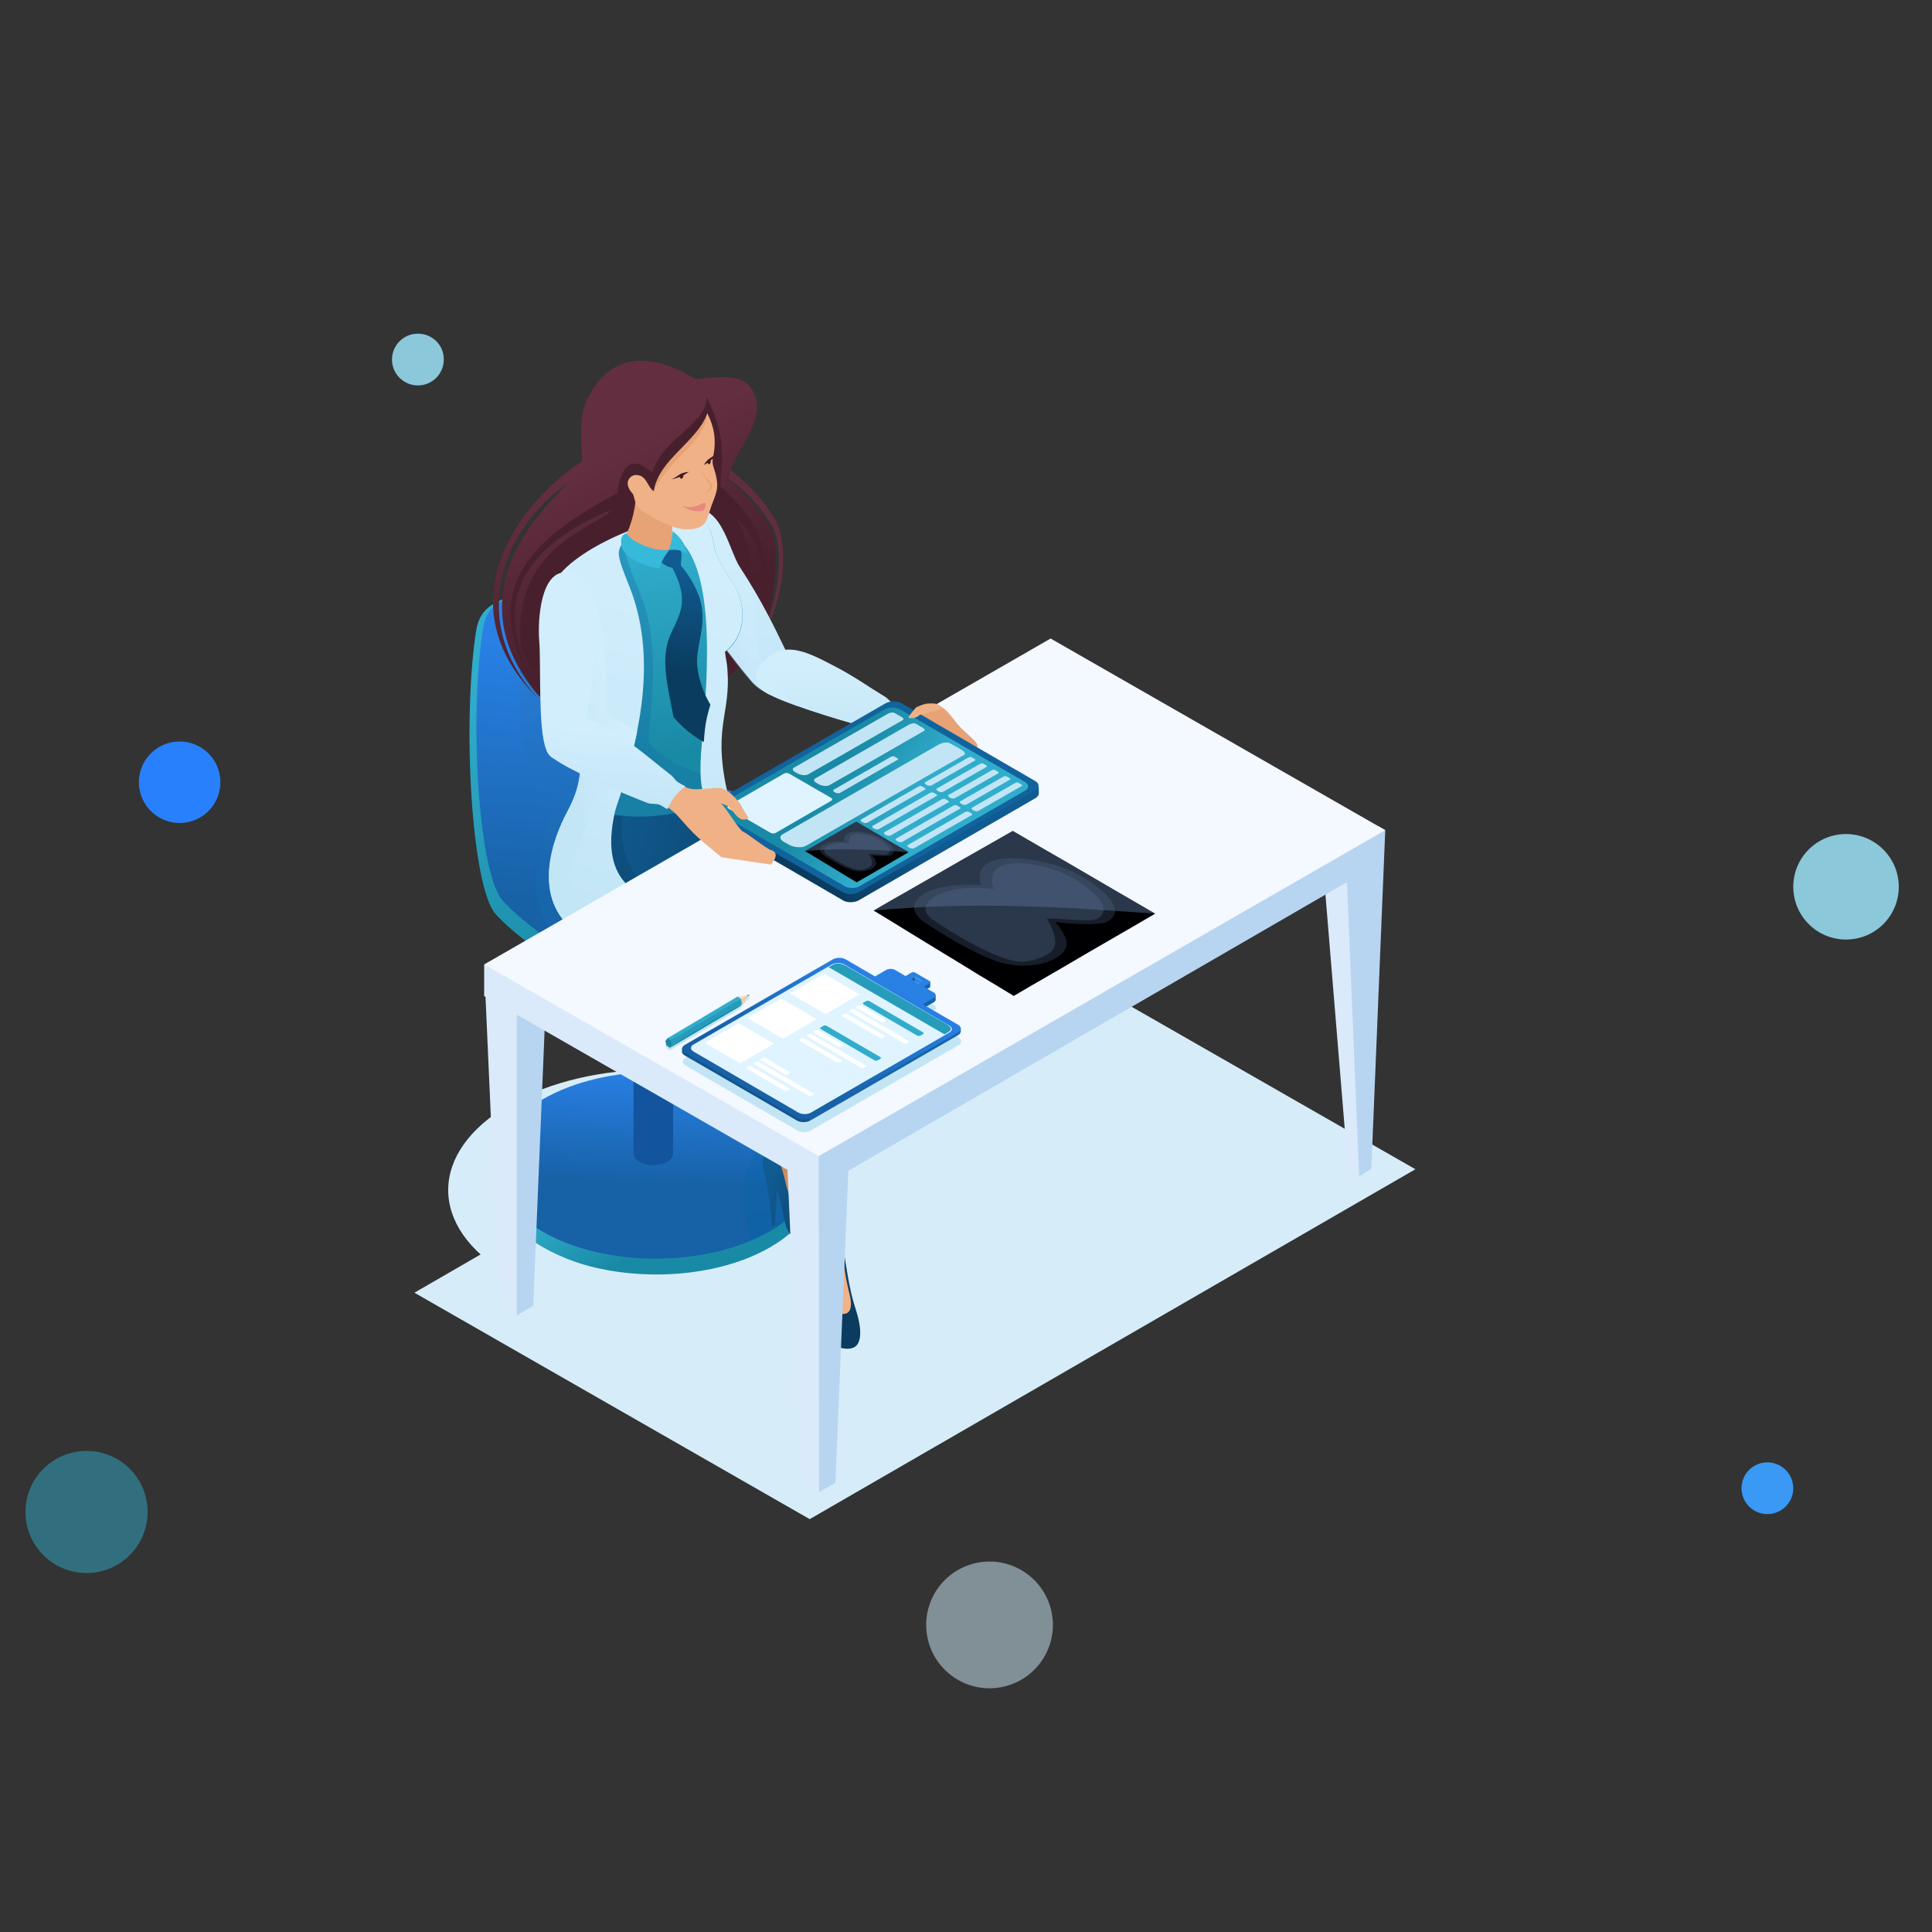 <?xml version="1.0" encoding="UTF-8"?> <!-- Generator: Adobe Illustrator 25.1.0, SVG Export Plug-In . SVG Version: 6.00 Build 0) --> <svg xmlns="http://www.w3.org/2000/svg" xmlns:xlink="http://www.w3.org/1999/xlink" id="Слой_1" x="0px" y="0px" viewBox="0 0 1000 1000" style="enable-background:new 0 0 1000 1000;" xml:space="preserve"><rect x="0" y="0" width="1000" height="1000" fill="#333333" stroke="none"/> <style type="text/css"> .st0{fill-rule:evenodd;clip-rule:evenodd;fill:#FFFFFF;fill-opacity:0;} .st1{opacity:0.5;fill-rule:evenodd;clip-rule:evenodd;fill:#D1EDFB;} .st2{opacity:0.5;fill-rule:evenodd;clip-rule:evenodd;fill:#31ACCB;} .st3{fill-rule:evenodd;clip-rule:evenodd;fill:#2980FC;} .st4{fill-rule:evenodd;clip-rule:evenodd;fill:#3999F4;} .st5{fill-rule:evenodd;clip-rule:evenodd;fill:#8BC8DA;} .st6{fill-rule:evenodd;clip-rule:evenodd;fill:#D6EDF9;} .st7{fill-rule:evenodd;clip-rule:evenodd;fill:url(#SVGID_1_);} .st8{fill-rule:evenodd;clip-rule:evenodd;fill:url(#SVGID_2_);} .st9{fill-rule:evenodd;clip-rule:evenodd;fill:#12549E;} .st10{fill-rule:evenodd;clip-rule:evenodd;fill:url(#SVGID_3_);} .st11{fill-rule:evenodd;clip-rule:evenodd;fill:url(#SVGID_4_);} .st12{opacity:0.3;fill-rule:evenodd;clip-rule:evenodd;fill:url(#SVGID_5_);} .st13{fill-rule:evenodd;clip-rule:evenodd;fill:#622E3F;} .st14{fill-rule:evenodd;clip-rule:evenodd;fill:url(#SVGID_6_);} .st15{fill-rule:evenodd;clip-rule:evenodd;fill:#48202D;} .st16{fill-rule:evenodd;clip-rule:evenodd;fill:url(#SVGID_7_);} .st17{fill-rule:evenodd;clip-rule:evenodd;fill:url(#SVGID_8_);} .st18{opacity:0.35;fill-rule:evenodd;clip-rule:evenodd;fill:url(#SVGID_9_);} .st19{fill-rule:evenodd;clip-rule:evenodd;fill:url(#SVGID_10_);} .st20{opacity:0.3;fill-rule:evenodd;clip-rule:evenodd;fill:#0A3C5F;} .st21{fill-rule:evenodd;clip-rule:evenodd;fill:url(#SVGID_11_);} .st22{opacity:0.3;fill-rule:evenodd;clip-rule:evenodd;fill:#1466A0;} .st23{fill-rule:evenodd;clip-rule:evenodd;fill:url(#SVGID_12_);} .st24{fill-rule:evenodd;clip-rule:evenodd;fill:url(#SVGID_13_);} .st25{fill-rule:evenodd;clip-rule:evenodd;fill:url(#SVGID_14_);} .st26{fill-rule:evenodd;clip-rule:evenodd;fill:url(#SVGID_15_);} .st27{fill-rule:evenodd;clip-rule:evenodd;fill:url(#SVGID_16_);} .st28{fill-rule:evenodd;clip-rule:evenodd;fill:url(#SVGID_17_);} .st29{fill-rule:evenodd;clip-rule:evenodd;fill:#E7A376;} .st30{fill-rule:evenodd;clip-rule:evenodd;fill:#F0B186;} .st31{fill-rule:evenodd;clip-rule:evenodd;fill:#401C28;} .st32{fill-rule:evenodd;clip-rule:evenodd;fill:#EC8780;} .st33{fill-rule:evenodd;clip-rule:evenodd;fill:url(#SVGID_18_);} .st34{fill-rule:evenodd;clip-rule:evenodd;fill:#37B9DA;} .st35{fill-rule:evenodd;clip-rule:evenodd;fill:#DAEAFA;} .st36{fill-rule:evenodd;clip-rule:evenodd;fill:#B7D5F1;} .st37{fill-rule:evenodd;clip-rule:evenodd;fill:#F4F8FF;} .st38{fill-rule:evenodd;clip-rule:evenodd;fill:url(#SVGID_19_);} .st39{fill-rule:evenodd;clip-rule:evenodd;fill:#11639D;} .st40{fill-rule:evenodd;clip-rule:evenodd;fill:url(#SVGID_20_);} .st41{fill-rule:evenodd;clip-rule:evenodd;fill:#DFF4FF;} .st42{fill-rule:evenodd;clip-rule:evenodd;fill:#C2E5F6;} .st43{fill-rule:evenodd;clip-rule:evenodd;fill:#000002;} .st44{fill-rule:evenodd;clip-rule:evenodd;fill:#171E29;} .st45{fill-rule:evenodd;clip-rule:evenodd;fill:#2B374A;} .st46{opacity:0.5;fill-rule:evenodd;clip-rule:evenodd;fill:#566E93;} .st47{fill-rule:evenodd;clip-rule:evenodd;fill:url(#SVGID_21_);} .st48{fill-rule:evenodd;clip-rule:evenodd;fill:#1863A8;} .st49{fill-rule:evenodd;clip-rule:evenodd;fill:#2989E3;} .st50{fill-rule:evenodd;clip-rule:evenodd;fill:#14548E;} .st51{fill-rule:evenodd;clip-rule:evenodd;fill:url(#SVGID_22_);} .st52{fill-rule:evenodd;clip-rule:evenodd;fill:#269CBA;} .st53{fill-rule:evenodd;clip-rule:evenodd;fill:#FFFFFF;} .st54{fill-rule:evenodd;clip-rule:evenodd;fill:#31ACCB;} .st55{fill-rule:evenodd;clip-rule:evenodd;fill:#FBDDC4;} .st56{fill-rule:evenodd;clip-rule:evenodd;fill:#1989A5;} .st57{fill-rule:evenodd;clip-rule:evenodd;fill:#F6C8A2;} </style> <g> <rect class="st0" width="1000" height="1000"></rect> </g> <g> <g> <g> <ellipse transform="matrix(0.973 -0.23 0.23 0.973 -179.612 140.154)" class="st1" cx="512.1" cy="841.4" rx="32.8" ry="32.8"></ellipse> <path class="st2" d="M44.8,751c-17.4,0-31.6,14.1-31.6,31.6c0,17.4,14.1,31.6,31.6,31.6c17.4,0,31.6-14.1,31.6-31.6 C76.4,765.1,62.3,751,44.8,751z"></path> <ellipse transform="matrix(0.973 -0.23 0.23 0.973 -90.562 32.181)" class="st3" cx="92.9" cy="405" rx="21.1" ry="21.1"></ellipse> <path class="st4" d="M914.8,756.9c-7.4,0-13.4,6-13.4,13.4c0,7.4,6,13.4,13.4,13.4c7.4,0,13.4-6,13.4-13.4 C928.2,763,922.2,756.9,914.8,756.9z"></path> <path class="st5" d="M216.3,172.7c-7.4,0-13.4,6-13.4,13.4c0,7.4,6,13.4,13.4,13.4c7.4,0,13.4-6,13.4-13.4 C229.8,178.7,223.8,172.7,216.3,172.7z"></path> <path class="st5" d="M955.5,431.7c-15.1,0-27.3,12.2-27.3,27.3c0,15.1,12.2,27.3,27.3,27.3c15.1,0,27.3-12.2,27.3-27.3 C982.8,444,970.6,431.7,955.5,431.7z"></path> </g> </g> <g> <g> <polygon class="st6" points="214.5,669.1 419.1,786.3 732.6,605.2 527.9,488 "></polygon> <g> <path class="st6" d="M263.7,571.8c42.1-24.3,110.2-24.3,152,0c23.6,13.7,33.9,32.3,30.7,50.2l58.7,33.4 c8.2,3.7,12,9.3,11.5,15.2c-0.5,6.1-5.6,12.7-15.2,18.3c-7.1,4.1-14.4,8.4-21.7,12.6c-10.3,6-23.5,9.7-36.3,10.8 c-12.9,1.1-25.1-0.6-33.5-5.1c-17.9-9.7-35.6-19.9-53.2-30.1c-33,3.2-68.1-2.6-93.5-17.4C221.4,635.5,221.6,596.1,263.7,571.8z"></path> <g> <g> <g> <g> <linearGradient id="SVGID_1_" gradientUnits="userSpaceOnUse" x1="334.164" y1="599.638" x2="353.252" y2="637.788"> <stop offset="0" style="stop-color:#31ADCC"></stop> <stop offset="0.995" style="stop-color:#198AA6"></stop> </linearGradient> <path class="st7" d="M423,603l0.2,8.2c0,12.4-8.2,24.9-24.6,34.4c-26.2,15.1-63.9,17.5-93.4,9.8 c-19.5-5.1-48.7-19.7-48.7-43.7l-0.2-8.2L423,603z"></path> <linearGradient id="SVGID_2_" gradientUnits="userSpaceOnUse" x1="341.773" y1="553.682" x2="339.239" y2="612.76"> <stop offset="0" style="stop-color:#2981E6"></stop> <stop offset="1" style="stop-color:#1761A6"></stop> </linearGradient> <path class="st8" d="M280.9,569c32.7-18.9,85.5-18.9,117.9,0c32.5,18.9,32.3,49.5-0.4,68.3c-32.7,18.9-85.5,18.9-117.9,0 C248,618.5,248.2,587.9,280.9,569z"></path> </g> <path class="st9" d="M348.4,400.7l0,196.4c0,1.5-1,3.1-3,4.2c-3.2,1.9-7.8,2.2-11.5,1.2c-2.4-0.6-6-2.4-6-5.4l0-196.4 L348.4,400.7z"></path> </g> <g> <linearGradient id="SVGID_3_" gradientUnits="userSpaceOnUse" x1="335.608" y1="336.581" x2="364.095" y2="507.813"> <stop offset="0" style="stop-color:#31ADCC"></stop> <stop offset="0.995" style="stop-color:#198AA6"></stop> </linearGradient> <path class="st10" d="M269.3,306.2c33.8-15.3,47-10.7,58.1-3c16.1,11.1,2.9,44.1,32.2,105.4c6.2,13,102.2,15.4,104.8,66.1 c0.7,14-28.3,52.8-117,46.9c-27.3-1.8-72.7-28.5-90.8-48.4c-12.5-13.7-17.5-98.7-10.2-146.5 C248.5,313.1,257.5,311.6,269.3,306.2z"></path> <linearGradient id="SVGID_4_" gradientUnits="userSpaceOnUse" x1="363.064" y1="337.719" x2="353.048" y2="471.711"> <stop offset="0" style="stop-color:#2981E6"></stop> <stop offset="1" style="stop-color:#1761A6"></stop> </linearGradient> <path class="st11" d="M272.8,305.2c33.8-15.3,47.2-16.6,58.3-8.9c16.1,11.1,2.9,44.1,32.2,105.4 c6.2,13,102.2,15.4,104.8,66.1c0.7,14-28.3,52.8-117,46.9c-27.3-1.8-72.7-28.5-90.8-48.4c-12.5-13.7-17.6-92.8-10.4-140.6 C251.9,312,261,310.5,272.8,305.2z"></path> </g> </g> <linearGradient id="SVGID_5_" gradientUnits="userSpaceOnUse" x1="362.003" y1="313.101" x2="375.226" y2="640.324"> <stop offset="0" style="stop-color:#2C77BD"></stop> <stop offset="1" style="stop-color:#0063A8"></stop> </linearGradient> <path class="st12" d="M276.9,303.3c30.9-13.6,43.6-14.5,54.2-7.1c16.1,11.1,2.9,44.1,32.2,105.4c4.4,9.1,117,45.7,98,81.8 c-7.2,13.7-30.4,25.8-66.9,30.3l-0.5-2.1c0,0-36.2-4-39.2-4.3c-32.5-3.6-52.6-9.9-64.7-20.4c-16.4-14.2-16.5-37.3,0.6-82.3 c-11.2-6.8-14.7,4.2-17.9-10c-4.2-18.5-5.7-63.5-1.8-79C272.3,310.3,274.1,306.6,276.9,303.3L276.9,303.3z M401.6,570.8 c29.6,19,28.5,48.3-3.2,66.6c-3.1,1.8-6.5,3.4-9.9,4.9c-0.3-1.9-0.7-3.7-1.1-5.5c-4.1-15.3-7.1-26.8,10.9-50.3L401.6,570.8z"></path> </g> </g> <g> <g> <path class="st13" d="M359.5,231.4c15.8,8.5,33.9,22,42.9,40c5.5,11.2,5.2,48.6-18.7,72.2c20.6-22,22.9-59.4,16-71.4 c-8.7-15.1-23.6-27.3-40.9-34.5L359.5,231.4z"></path> <linearGradient id="SVGID_6_" gradientUnits="userSpaceOnUse" x1="309.872" y1="237.656" x2="348.826" y2="318.487"> <stop offset="0" style="stop-color:#632E40"></stop> <stop offset="1" style="stop-color:#48202D"></stop> </linearGradient> <path class="st14" d="M360,196.3c18.9-2.3,25.1-1.2,29.2,5.3c9.7,15.3-9.9,30.9-12.2,46.3c24.7,24.3,26.4,27.2,23.3,57.6 C392.9,377,295.5,381.3,277,358c-14.5-18.3-19.5-35.9-16.2-54.4c4.3-24.4,22.6-42.7,33.1-53.5c-35.6,24.9-51.3,73.1-15.2,111.6 c-47.7-47.1-13.9-98.7,22.6-123c-0.2-11.5-2.2-21.6,2.8-32.3C316.4,180.8,339.5,183.3,360,196.3z"></path> </g> <path class="st15" d="M319.5,255.2c-39.1,21.1-76.2,47.5-41.4,101.9c-26-45-7.1-74.6,38.8-93.4c-7.7,9.2-49.9,18.6-47.5,65.8 c1,20.2,19.4,37.5,78.6,24.4c28.4-6.3,38.3-39.1,40.2-59.5c0.8-9-2.8-18-6.8-25.7c13.8,12.2,14.4,28,11.7,49.7 c10-29.5-1-50-20.2-66.6c-0.1-0.5-0.1-0.9-0.1-1.3c2-20.2,1.1-27-6.9-45c-0.2,14.4-23.2,21.4-28.3,39.2 C325.5,233.6,320.9,244.1,319.5,255.2z"></path> </g> <g> <linearGradient id="SVGID_7_" gradientUnits="userSpaceOnUse" x1="381.803" y1="269.965" x2="373.248" y2="353.56"> <stop offset="0" style="stop-color:#D2EEFC"></stop> <stop offset="1" style="stop-color:#C3E6F7"></stop> </linearGradient> <path class="st16" d="M383,293.6c11.2,17.1,18.2,31.7,23.4,42.5c3.8,7.7,2.2,9.2,2.4,16.6l-6.9,7.8c-5.2-0.7-10.9-5.5-13.1-8.1 c-9.7-11.6-25.5-32.6-32.4-43.8c-5.4-8.8-19.5-37.4-3.1-44C373.2,256.8,376.7,284,383,293.6z"></path> <linearGradient id="SVGID_8_" gradientUnits="userSpaceOnUse" x1="428.82" y1="344.519" x2="429" y2="386.42"> <stop offset="0" style="stop-color:#D2EEFC"></stop> <stop offset="1" style="stop-color:#C3E6F7"></stop> </linearGradient> <path class="st17" d="M391.8,347.4c-0.8,2.6-0.6,5.4,0.8,7.4c0.5,1.3,1.8,2.5,3.6,3.6c8.8,5.3,35.5,13.6,51.5,17.9 c1.8,0.5,4.8-0.2,6.2,0.2c1.9,0.5,3.2,1.5,4.3,1.9c2.3-5.8,3.5-8.6,8.1-12.7c-1.4-0.5-2.5-0.9-4.2-1.8c-1.4-0.7-2.5-2.3-3.9-3.2 c-8-4.8-16.5-10.9-25.7-15.6C418,337.6,402.9,328.6,391.8,347.4z"></path> <linearGradient id="SVGID_9_" gradientUnits="userSpaceOnUse" x1="380.542" y1="317.343" x2="371.544" y2="321.289"> <stop offset="0" style="stop-color:#D2EEFC"></stop> <stop offset="1" style="stop-color:#C3E6F7"></stop> </linearGradient> <path class="st18" d="M376.6,289.2c4.3,5.5,12.2,15.1,13.5,22.7c2.3,13.2,0.5,22.8,3.9,29.6c3.7,7.7,7.5,16.9,19.2,23.9 c-5-0.8-19.9-7.6-23.2-11.3c-12-13.3-28.9-37.7-34-46c-5.4-8.8-18.7-35.1-2.1-41.4C369.7,260.7,369.6,280.2,376.6,289.2z"></path> </g> <g> <linearGradient id="SVGID_10_" gradientUnits="userSpaceOnUse" x1="297.194" y1="441.306" x2="462.152" y2="466.647"> <stop offset="0" style="stop-color:#105B91"></stop> <stop offset="1" style="stop-color:#0A3C5F"></stop> </linearGradient> <path class="st19" d="M376.9,416.8c-0.2-9-4.8-14.4-3.6-20l-46.2,10c-0.6,1.9-1.1,4-1.6,6.3l-27.8,1.9 c-11.1,17.7-23.2,50.2,0.7,67.5c24.6,17.8,82.5,15.6,101.4,23.3c21,27.5,76.5-4.5,60-35.5c-3.4-6.5-7.6-12.9-17.3-19.5 C426.8,440.1,401.5,427.8,376.9,416.8z"></path> <path class="st20" d="M314.8,413.9l-16.9,1.2c-11.1,17.7-23.2,50.2,0.7,67.5c24.6,17.8,82.5,15.6,101.4,23.3 c20.3,26.5,72.6-2.3,61.5-32.2c-5.8-7.9-43.1-4.9-56.6,8.4c-6.2-13.8-50.6-8.7-72.5-25.9c-9.7-7.6-12.6-24.4-9.6-39.2 L314.8,413.9z"></path> </g> <g> <linearGradient id="SVGID_11_" gradientUnits="userSpaceOnUse" x1="329.836" y1="282.006" x2="344.386" y2="390.645"> <stop offset="0" style="stop-color:#31ADCC"></stop> <stop offset="0.995" style="stop-color:#198AA6"></stop> </linearGradient> <path class="st21" d="M300,364.5c8.1,18.7,2.1,28.1,0.4,41.2l-2.6,9.4c14.7,10.6,63.5,12,76.7-8.9l-1.7-11.7 c-0.8-9.7,3.9-46.5,3.7-48.8c-0.3-3.1-0.9-5.1-1.2-8.2c11.7-8.8,11-25.7,4-35.8c-4.4-6.4-6.9-11-9.1-16.1 c-0.7-3.9-1.3-7.1-2-9.2c-0.4-1.8-1.4-3.5-2.5-5c-3.3-4.8-8.8-5.3-19.8-2.8c-21.9,5-44.4,16.4-54.5,27.1 c-7.3,7.8-7,16.4-2.8,35.1C291.2,342.6,295.9,355,300,364.5z"></path> <path class="st22" d="M300.7,363.5c8.1,18.7,2.9,30.8,0.7,43l-3.5,8.6c14.7,11.5,62.6,11.2,76.4-7.9l-1.1-8.7 c-9.5,8.1-37.4-10.3-37.3-15.1c0.3-15.6,4.8-37.3-0.3-62.4c-2.8-14-12.2-28.7-12.7-40.2c-2.8,0.3-1-0.3-6.5,2.5 c-2.8-3.8-30,40.1-27.5,49.6C292.2,345.1,297.6,356.5,300.7,363.5z"></path> </g> <g> <g> <linearGradient id="SVGID_12_" gradientUnits="userSpaceOnUse" x1="422.524" y1="551.933" x2="433.514" y2="553.887"> <stop offset="0" style="stop-color:#CF8D61"></stop> <stop offset="1" style="stop-color:#E8A476"></stop> </linearGradient> <path class="st23" d="M401.4,590.7c-6.5,9.5,1.2,8.7,0.9,22.1c0,1.2,5.5,22.5,5.5,22.5s13,3.1,13.9,3c1-0.2,8.9-3.2,8.9-3.2 c-0.7-1.2-1.5-4-2.1-5c-3.7-7.3-5.7-16.1-7.2-25c-1.4-8.4-2.4-14.7,0.1-23.2c9.4-31.6,13.2-33.5,24.9-61.1 c4.5-10.5,22-32.4,15.7-42.6c-14.8-23.7-43,12.1-43.1,13.4c-8.9,12.3-7.4-7.3-11.6,9.3c-4.9,19.5-1.9,46.9-3.6,75.3 C403.6,579.1,402.9,588.6,401.4,590.7z"></path> <linearGradient id="SVGID_13_" gradientUnits="userSpaceOnUse" x1="397.759" y1="613.367" x2="434.675" y2="625.76"> <stop offset="0" style="stop-color:#105B91"></stop> <stop offset="1" style="stop-color:#0A3C5F"></stop> </linearGradient> <path class="st24" d="M431,635c1.8,3.5,2.7,5.8,3.6,8.6c0.5,1.4,0.4,2.7-0.2,3.5c-3,4.3-18.8-2.8-24.2-7.2 c-3.5-2.9-3.7-6.4-4.6-10.6c-1.4-6.4-1.6-7.1-3.4-13.7l-1.1,18.1l-1.5,0.9c-0.6-7.3-1.7-17-3-23.2c-0.5-2.5-1.4-5.3-1.6-6.7 c-0.9-8.1,3-12.3,6.6-14.7c-1.2,5,3.2,12.9,5.2,23C409.4,625.2,420.2,635.1,431,635z"></path> </g> <linearGradient id="SVGID_14_" gradientUnits="userSpaceOnUse" x1="445.714" y1="576.014" x2="424.875" y2="582.96"> <stop offset="0" style="stop-color:#E8A476"></stop> <stop offset="1" style="stop-color:#F1B287"></stop> </linearGradient> <path class="st25" d="M414.7,622.4c-0.2,0.9-0.4,1.7-0.5,2.6c-0.5,4.4-1.1,9.5-1,15.7c0.2,7.8,0.9,17,3.5,28.2 c0.9,3.9,2.6,5.6,3.8,11l23.1,3.8c-2.3-8.8-5.4-26.5-7.8-41.3l-3.4-21.3c-0.7-31.8,6.2-48.7,7.7-74.6 c0.7-11.7-0.9-20.8,0.1-32.1c0.9-9.1,3.2-10.1,3.2-17.1c-0.1-37.6-40.8-19.8-40.4,6.2c-1.6,15.5-4,33-1.9,56.5 c1.6,18.7,9.4,39.5,13.4,62.2L414.7,622.4z"></path> <linearGradient id="SVGID_15_" gradientUnits="userSpaceOnUse" x1="411.539" y1="654.212" x2="442.562" y2="669.86"> <stop offset="0" style="stop-color:#105B91"></stop> <stop offset="1" style="stop-color:#0A3C5F"></stop> </linearGradient> <path class="st26" d="M414.4,623.4c-1.3,4.6-2.9,7.1-3.1,13.5c-0.2,6.3,2.7,16.2,2.5,24.1l-0.4,12.4c-0.2,7.2,1.6,12.3,9.9,18.3 c7.5,5.4,14.7,7.7,18.7,5.7c2.9-1.4,5.2-6.6,0.8-20.1c-3.7-11.3-4.7-22.3-6.9-34.5c0.8,12,1.1,16,4,27.8 c0.8,3.3,1.3,8.8-2.6,9.4c-16.2,2.3-17-2-18.3-7C415.4,659.6,412.8,635.9,414.4,623.4z"></path> </g> <linearGradient id="SVGID_16_" gradientUnits="userSpaceOnUse" x1="392.629" y1="299.626" x2="343.79" y2="479.039"> <stop offset="0" style="stop-color:#D2EEFC"></stop> <stop offset="1" style="stop-color:#C3E6F7"></stop> </linearGradient> <path class="st27" d="M378,416.3c-10.5-40.2,0.8-45.2-1.6-70.8c-0.3-3.1-0.9-5.1-1.2-8.2c11.7-8.8,11-25.7,4-35.8 c-4.4-6.4-6.9-11-9.1-16.1c-0.7-3.9-1.3-7.1-2-9.2c-0.4-1.8-1.4-3.5-2.5-5c-3.3-4.8-8.8-5.3-19.8-2.8 c-21.9,5-44.4,16.4-54.5,27.1c-7.3,7.8-7,16.4-2.8,35.1c2.7,12,6.1,18,11.4,33.9c2.1,6.1,2.2,25.2-0.2,39.1 c-0.8,4.7-2.4,9.7-6.4,17.2c-6.8,12.8-19,44.3,5.1,61.8c24.6,17.8,81.2,15.2,94.5,28.9c0.2,0.3,0.5,0.6,0.8,0.9 c8.5-5,16.1-11.2,19-17.7c-17.6-39.6-120.7,1.7-91-86.4c10.5-31.3,17.1-68.6,5.4-101.2c-2.8-7.9-7.7-17.9-6.7-22.1 c2.2-9.4,16.5-13.9,27.2-8.4c23.7,12.3,18.8,73.6,15.7,107.8c-2.9,31.1,2.5,35.6,20.9,42.4c34.2,12.6,49.9,14.6,69.6,34.1 c-2.7-3.3-6.2-6.6-11.2-10C426.8,440.1,402.6,427.4,378,416.3z"></path> <linearGradient id="SVGID_17_" gradientUnits="userSpaceOnUse" x1="332.854" y1="408.826" x2="300.026" y2="419.289"> <stop offset="0" style="stop-color:#D2EEFC"></stop> <stop offset="1" style="stop-color:#C3E6F7"></stop> </linearGradient> <path class="st28" d="M287.9,300.2c-3.6,6.8-2.7,15.4,0.6,30.4c2.7,12,6.1,18,11.4,33.9c2.1,6.1,2.2,25.2-0.2,39.1 c-0.8,4.7-2.4,9.7-6.4,17.2c-6.8,12.8-19,44.3,5.1,61.8c24.6,17.8,81.2,15.2,94.5,28.9c0.2,0.3,0.5,0.6,0.8,0.9 c1.4-0.8,2.9-1.7,4.2-2.6c-28.4-30.9-81.4-17.3-95.4-38.6c-14.2-21.6-5.1-23.3,5.6-57c6.7,1.4,6.2,3.6,10,5.8 c3.1-8,8.3-24.9,11.7-41.4c-3.3-2.9-7.6-4.3-16.4-9.4c0.7-18.2,0-47.3-6.5-60.4C302.9,300.8,295.8,297.5,287.9,300.2z"></path> <g> <g> <path class="st29" d="M329.2,252c0.3,9.8-1.9,18.7-6.3,27.5c5.7,7.1,17.6,9.6,23.5,5.8c1-0.7,1.1-3.6,1.7-4.5 c-0.1-4.3-0.3-8.3-0.1-12.8L329.2,252z"></path> <g> <g> <path class="st30" d="M366.1,213.9c3.4,6.8,4.9,13.5,3,22.5c-0.5,2.3-0.3,3.8,0.2,5.3c2.9,8.9,2.3,11.5-0.3,18.1 c-2.5,6.4-2.7,9.9-5.2,12c-2.6,2.1-6.1,2.3-9.1,2.2c-6.1-0.2-16-5.3-21.7-9.2c-4.2-2.9-3.9-4.5-5.3-9 c-5.7-6.1-1.3-9.7,0.9-9.9c6.2-0.6,6.4,6.5,9.9,8.4C339.2,242.1,364.7,223.7,366.1,213.9z"></path> <path class="st29" d="M366.1,213.9c-4.9,14.7-25.7,24.1-27.6,40.5C345.7,237.9,365.9,228.3,366.1,213.9z"></path> <g> <path class="st31" d="M364.2,240.7c0.9-1.3,1.6-2.2,2.4-2.9c1.4-1.1,3.1-1.7,5-4.1c-0.9,2-2.3,3.6-4.1,4.9 C366.6,239.3,365.9,239.9,364.2,240.7z"></path> <path class="st31" d="M356.8,244.3c-1.5-0.1-3.3,0.4-4.5,1c-1.4,0.7-2.7,2.1-4.8,2.7c1.9-0.1,3.6-0.9,5.5-1.6 C354.4,245.8,355.3,244.7,356.8,244.3z"></path> <path class="st32" d="M364.6,260.3c-1.5,0.3-2,0.8-3,1.2c-3.2,1.3-5.2,1.3-8.9,0.2c3.9,2.6,8.9,3.9,11.7,2.2 C364.7,263.7,366.1,260,364.6,260.3z"></path> <path class="st29" d="M362.8,243.3c2.8,7,8,7.6,1.9,11.8C372.9,251.9,366.3,249.7,362.8,243.3z"></path> </g> </g> <path class="st31" d="M367.1,237.7c0.5,0.1,0.8,0.7,0.8,1.4c-0.1,0.7-0.5,1.2-1,1.2c-0.5-0.1-0.8-0.7-0.8-1.4 C366.1,238.2,366.6,237.7,367.1,237.7z"></path> <path class="st31" d="M352.9,245.2c0.5,0.1,0.9,0.6,0.8,1.3c-0.1,0.8-0.6,1.3-1.1,1.3c-0.5-0.1-0.9-0.7-0.8-1.5 C351.8,245.5,352.3,245.1,352.9,245.2z"></path> </g> </g> <g> <linearGradient id="SVGID_18_" gradientUnits="userSpaceOnUse" x1="359.154" y1="295.42" x2="350.626" y2="346.441"> <stop offset="0" style="stop-color:#105B91"></stop> <stop offset="1" style="stop-color:#0A3C5F"></stop> </linearGradient> <path class="st33" d="M348.1,294c8.5,16.6,4.4,22.8-0.9,34.1c-5.7,12.3-1.6,27.1,1.4,43c3.7,4.7,10.1,9.9,15.7,13 c0.6-10,1.8-13.9,3.4-19.4c-4.8-7.9-7.5-17.9-6.8-25c1.3-14.1,8.8-25.6-8.5-47.1c0.5-5.9,0.5-7.7-0.8-8.4 c-1.5-0.8-1.5-0.7-5.7,0.7c-2.8,0.9-6.5,0.6-5.3,3.6C341.5,290.6,343.7,292.9,348.1,294z"></path> <g> <path class="st34" d="M324.4,276c1.1,3.6,14.2,10.2,22.3,8.4c-1.7,1.9-4.9,6.6-5.2,9.8c-7.3-0.5-19.6-5.9-19.9-12.4 C321.4,280.1,320.9,276.9,324.4,276z"></path> <path class="st34" d="M348.2,274.9c-0.4,4.6-0.7,5.4-2,9.8c5-0.5,6.4,0.2,9.7,2.3C354.5,281.7,353.1,278.9,348.2,274.9z"></path> </g> </g> </g> <g> <polygon class="st35" points="697.7,604.5 703.5,608.9 703.5,446.5 683.3,429.7 "></polygon> <polygon class="st36" points="697.2,456.6 703.5,608.9 709.8,605 717,429.7 713.4,427.6 484.9,525.7 409.8,594.5 417.2,605.1 412.1,606.9 423.9,772.4 432.4,767.5 439.1,606 "></polygon> <polygon class="st36" points="255.7,515.3 267.5,680.9 276,675.9 283,506.3 276.7,508.2 "></polygon> <polygon class="st35" points="414.8,767.7 423.9,772.4 423.8,610.1 423.8,598.4 404.7,562.8 353.7,535.1 250.6,499.2 250.6,515.6 251.3,515.9 258.4,676.1 267.5,680.9 267.5,525.2 407.6,605.5 "></polygon> <polygon class="st37" points="250.6,499.2 423.8,598.4 717,429.7 543.8,330.5 "></polygon> </g> <g> <g> <path class="st29" d="M472.4,371.9l-2.4,6.5l35.8,8.4c1.5-2.2-6.3-7.3-10.1-11.9c-3-3.5-5.3-7.3-8-8.7 C484.3,363.1,471,366.1,472.4,371.9z"></path> <g> <linearGradient id="SVGID_19_" gradientUnits="userSpaceOnUse" x1="481.213" y1="422.68" x2="429.074" y2="436.272"> <stop offset="0" style="stop-color:#105B91"></stop> <stop offset="1" style="stop-color:#0A3C5F"></stop> </linearGradient> <path class="st38" d="M367,421.2l65.4,37.6c6.6,2.8,9.8,3.9,12.2,2.5l0,0l91.3-52.7c1.1-0.7,1.5-1.3,1.7-2.1l0.1,4.2 c0,0.9-0.6,1.7-1.7,2.4L444.5,466l0,0v0c-1.9,1.1-4.9,1.3-7.2,0.5c-0.8-0.3-1.5-0.7-2.2-1.2l-68.2-39.6 c-0.8-0.5-1.6-1.2-1.7-2.2c0-0.5,0-3.6,0-4.2c0-0.1,0-0.2,0-0.3L367,421.2z"></path> <path class="st39" d="M366.9,416.8l91.5-52.8c2.3-1.3,5.9-1.3,8.2,0l18,10.5l29.4,17.1l21.9,12.7c2.2,1.3,2.2,3.4,0,4.7 l-91.5,52.8c-2.3,1.3-5.9,1.3-8.2,0l-69.4-40.3C364.6,420.2,364.7,418.1,366.9,416.8z"></path> <linearGradient id="SVGID_20_" gradientUnits="userSpaceOnUse" x1="467.189" y1="424.285" x2="432.906" y2="399.589"> <stop offset="0" style="stop-color:#31ADCC"></stop> <stop offset="0.995" style="stop-color:#198AA6"></stop> </linearGradient> <path class="st40" d="M372.3,416.6l85.7-49.5c2.1-1.2,5.5-1.2,7.7,0l64.9,37.7c2.1,1.2,2.1,3.2,0,4.4l-85.7,49.5 c-2.1,1.2-5.6,1.2-7.7,0L372.3,421C370.2,419.8,370.2,417.8,372.3,416.6z"></path> <path class="st41" d="M377.1,417l28.7-16.6c0.7-0.4,1.9-0.4,2.6,0l21.8,12.6c0.7,0.4,0.7,1.1,0,1.5l-28.7,16.6 c-0.7,0.4-1.9,0.4-2.6,0l-21.8-12.6C376.4,418.1,376.4,417.4,377.1,417z"></path> <path class="st42" d="M411.2,397.2l48.4-27.8c1-0.5,2.4-0.9,3.4-0.4c0.9,0.5,2.4,1.4,3.1,1.8c0.5,0.3,2.3,1.3,1.2,1.9 c-3.2,1.8-45.7,26.3-49,28.1c-0.6,0.3-1.5,0.5-2.5,0.4c-0.9-0.1-1.9-0.3-2.7-0.7c-0.5-0.3-1.1-0.6-1.6-0.9 c-0.7-0.4-1.1-0.9-1.1-1.3C410.3,397.9,410.6,397.4,411.2,397.2z"></path> <path class="st42" d="M422.2,402.8l48.4-27.8c1-0.5,2.4-0.9,3.4-0.4c0.9,0.5,2.4,1.4,3.1,1.8c0.5,0.3,2.3,1.3,1.2,1.9 c-3.2,1.8-45.7,26.3-49,28.1c-0.6,0.3-1.5,0.5-2.5,0.4c-0.9-0.1-1.9-0.3-2.7-0.7c-0.5-0.3-1.1-0.6-1.6-0.9 c-0.7-0.4-1.1-0.9-1.1-1.3C421.3,403.5,421.6,403.1,422.2,402.8z"></path> <path class="st42" d="M405.3,431.7l80.7-46.4c1.6-0.8,4-1.4,5.7-0.6c1.5,0.8,4,2.3,5.2,2.9c0.8,0.5,3.8,2.2,2,3.2 c-5.4,3-76.3,43.9-81.8,47c-1,0.6-2.5,0.8-4.1,0.7c-1.6-0.1-3.2-0.5-4.5-1.2c-0.9-0.5-1.8-1-2.7-1.5c-1.2-0.7-1.8-1.5-1.9-2.2 C403.8,432.9,404.3,432.2,405.3,431.7z"></path> <g> <path class="st43" d="M443.4,456.7c2.3-1.3,4.5-2.6,6.8-3.9c2.3-1.3,4.5-2.6,6.7-3.9c2.2-1.3,4.5-2.6,6.7-3.9 c2.2-1.3,4.5-2.6,6.7-3.9c-2.3-1.3-4.6-2.7-6.9-4c-2.3-1.3-4.6-2.7-6.8-4c-2.3-1.3-4.5-2.6-6.7-3.9c-2.2-1.3-4.4-2.6-6.7-3.9 c-2.2,1.3-4.4,2.5-6.6,3.8c-2.2,1.3-4.4,2.5-6.6,3.8c-2.2,1.3-4.4,2.5-6.6,3.8c-2.2,1.3-4.4,2.5-6.7,3.8 c2.2,1.3,4.4,2.7,6.6,4c2.2,1.3,4.4,2.7,6.6,4c2.2,1.4,4.5,2.7,6.7,4.1C438.9,454,441.1,455.3,443.4,456.7z"></path> <path class="st44" d="M451.4,442.7c1.6,2,2.5,3.7,2,4.9c-0.6,1.5-2.6,2.6-5.2,3.1c-2.6,0.5-5.7,0.3-8.6-0.8 c-2.4-0.9-5.1-2.3-7.4-3.6c-2.3-1.3-4.3-2.6-5.6-3.5c-2.8-1.8-2.8-3.9-0.8-5.3c2-1.4,6.1-2.3,11.4-1.9c-1.1-3.1,0.9-4.6,4-5 c3.1-0.4,7.4,0.3,10.9,1.5c3,1,6.5,3,8.6,5.1c2.1,2.1,2.9,4.2,0.4,5.5C459.7,443.3,454.2,443.1,451.4,442.7z"></path> <path class="st45" d="M449.8,442c1.3,2.4,2,4.4,1.3,5.7c-0.8,1.5-3.1,2.1-5.1,2.5c-2.2,0.4-5.8-1-9.3-2.7 c-3.5-1.8-6.8-3.9-8.5-5c-2.5-1.7-1.8-3.5,0.6-4.7c2.4-1.2,6.5-1.9,10.8-1.2c-1-2.8,0.3-4.3,2.6-4.8c2.3-0.5,5.7,0,8.9,1 c2.6,0.9,5.6,2.6,7.5,4.4c1.9,1.8,2.8,3.7,0.9,4.9C458.3,442.8,453.5,442,449.8,442z"></path> <path class="st46" d="M470.3,441.1c-2.3-1.3-4.6-2.7-6.9-4c-2.3-1.3-4.6-2.7-6.8-4c-2.3-1.3-4.5-2.6-6.7-3.9 c-2.2-1.3-4.4-2.6-6.7-3.9c-2.2,1.3-4.4,2.5-6.6,3.8c-2.2,1.3-4.4,2.5-6.6,3.8c-2.2,1.3-4.4,2.5-6.6,3.8 c-2.2,1.3-4.4,2.5-6.7,3.8c9.8-0.9,18.5-1.1,27.1-0.8C452.4,439.8,461,440.4,470.3,441.1z"></path> </g> <g> <path class="st42" d="M445.8,424.1l29.6-17c0.5-0.2,1.1-0.4,1.6-0.2c0.4,0.2,1.1,0.6,1.4,0.8c0.2,0.1,1,0.6,0.5,0.9 c-1.5,0.8-28.4,16.3-29.9,17.2c-0.3,0.2-0.7,0.2-1.1,0.2c-0.4,0-0.9-0.1-1.2-0.3c-0.2-0.1-0.5-0.3-0.7-0.4 c-0.3-0.2-0.5-0.4-0.5-0.6C445.4,424.4,445.5,424.2,445.8,424.1z"></path> <path class="st42" d="M479,404.8l22.2-12.7c0.5-0.2,1.1-0.4,1.6-0.2c0.4,0.2,1.1,0.6,1.4,0.8c0.2,0.1,1,0.6,0.5,0.9 c-1.5,0.8-21,12.1-22.5,12.9c-0.3,0.2-0.7,0.2-1.1,0.2c-0.4,0-0.9-0.1-1.2-0.3c-0.2-0.1-0.5-0.3-0.7-0.4 c-0.3-0.2-0.5-0.4-0.5-0.6C478.6,405.2,478.7,405,479,404.8z"></path> </g> <path class="st42" d="M431.6,408.7l29.6-17c0.5-0.2,1.1-0.4,1.6-0.2c0.4,0.2,1.1,0.6,1.4,0.8c0.2,0.1,1,0.6,0.5,0.9 c-1.5,0.8-28.4,16.3-29.9,17.2c-0.3,0.2-0.7,0.2-1.1,0.2c-0.4,0-0.9-0.1-1.2-0.3c-0.2-0.1-0.5-0.3-0.7-0.4 c-0.3-0.2-0.5-0.4-0.5-0.6C431.2,409,431.3,408.8,431.6,408.7z"></path> <g> <path class="st42" d="M451.8,427.4l29.6-17c0.5-0.2,1.1-0.4,1.6-0.2c0.4,0.2,1.1,0.6,1.4,0.8c0.2,0.1,1,0.6,0.5,0.9 c-1.5,0.8-28.4,16.3-29.9,17.2c-0.3,0.2-0.7,0.2-1.1,0.2c-0.4,0-0.9-0.1-1.2-0.3c-0.2-0.1-0.5-0.3-0.7-0.4 c-0.3-0.2-0.5-0.4-0.5-0.6C451.4,427.7,451.6,427.5,451.8,427.4z"></path> <path class="st42" d="M485,408.1l22.2-12.7c0.5-0.2,1.1-0.4,1.6-0.2c0.4,0.2,1.1,0.6,1.4,0.8c0.2,0.1,1,0.6,0.5,0.9 c-1.5,0.8-21,12.1-22.5,12.9c-0.3,0.2-0.7,0.2-1.1,0.2c-0.4,0-0.9-0.1-1.2-0.3c-0.2-0.1-0.5-0.3-0.7-0.4 c-0.3-0.2-0.5-0.4-0.5-0.6C484.6,408.4,484.8,408.3,485,408.1z"></path> </g> <g> <path class="st42" d="M457.9,430.7l29.6-17c0.5-0.2,1.1-0.4,1.6-0.2c0.4,0.2,1.1,0.6,1.4,0.8c0.2,0.1,1,0.6,0.5,0.9 c-1.5,0.8-28.4,16.3-29.9,17.2c-0.3,0.2-0.7,0.2-1.1,0.2c-0.4,0-0.9-0.1-1.2-0.3c-0.2-0.1-0.5-0.3-0.7-0.4 c-0.3-0.2-0.5-0.4-0.5-0.6C457.5,431,457.6,430.8,457.9,430.7z"></path> <path class="st42" d="M491.1,411.4l22.2-12.7c0.5-0.2,1.1-0.4,1.6-0.2c0.4,0.2,1.1,0.6,1.4,0.8c0.2,0.1,1,0.6,0.5,0.9 c-1.5,0.8-21,12.1-22.5,12.9c-0.3,0.2-0.7,0.2-1.1,0.2c-0.4,0-0.9-0.1-1.2-0.3c-0.2-0.1-0.5-0.3-0.7-0.4 c-0.3-0.2-0.5-0.4-0.5-0.6C490.7,411.7,490.8,411.6,491.1,411.4z"></path> </g> <g> <path class="st42" d="M463.9,434l29.6-17c0.5-0.2,1.1-0.4,1.6-0.2c0.4,0.2,1.1,0.6,1.4,0.8c0.2,0.1,1,0.6,0.5,0.9 c-1.5,0.8-28.4,16.3-29.9,17.2c-0.3,0.2-0.7,0.2-1.1,0.2c-0.4,0-0.9-0.1-1.2-0.3c-0.2-0.1-0.5-0.3-0.7-0.4 c-0.3-0.2-0.5-0.4-0.5-0.6C463.5,434.3,463.7,434.1,463.9,434z"></path> <path class="st42" d="M497.1,414.7l22.2-12.7c0.5-0.2,1.1-0.4,1.6-0.2c0.4,0.2,1.1,0.6,1.4,0.8c0.2,0.1,1,0.6,0.5,0.9 c-1.5,0.8-21,12.1-22.5,12.9c-0.3,0.2-0.7,0.2-1.1,0.2c-0.4,0-0.9-0.1-1.2-0.3c-0.2-0.1-0.5-0.3-0.7-0.4 c-0.3-0.2-0.5-0.4-0.5-0.6C496.7,415,496.9,414.8,497.1,414.7z"></path> </g> <g> <path class="st42" d="M470,437.3l29.6-17c0.5-0.2,1.1-0.4,1.6-0.2c0.4,0.2,1.1,0.6,1.4,0.8c0.2,0.1,1,0.6,0.5,0.9 c-1.5,0.8-28.4,16.3-29.9,17.2c-0.3,0.2-0.7,0.2-1.1,0.2c-0.4,0-0.9-0.1-1.2-0.3c-0.2-0.1-0.5-0.3-0.7-0.4 c-0.3-0.2-0.5-0.4-0.5-0.6C469.6,437.6,469.7,437.4,470,437.3z"></path> <path class="st42" d="M503.2,418l22.2-12.7c0.5-0.2,1.1-0.4,1.6-0.2c0.4,0.2,1.1,0.6,1.4,0.8c0.2,0.1,1,0.6,0.5,0.9 c-1.5,0.8-21,12.1-22.5,12.9c-0.3,0.2-0.7,0.2-1.1,0.2c-0.4,0-0.9-0.1-1.2-0.3c-0.2-0.1-0.5-0.3-0.7-0.4 c-0.3-0.2-0.5-0.4-0.5-0.6C502.8,418.3,502.9,418.1,503.2,418z"></path> </g> </g> <path class="st30" d="M474.1,366.2c-1.6,1.9-3.2,3.8-4,5.2c1.7,0.8,4.4,0.2,6.1-1.5c1.2-0.1,3.7-0.5,5-1.4l1.8-0.4l5.1-1.4 c-2.3-2.6-4.4-2.7-6.9-2.6C478.3,364.1,475.6,365.5,474.1,366.2z"></path> </g> <g> <path class="st30" d="M383.2,416.1c1.4,2.7,2.6,4.8,4.3,7.4c-5,2.5-6.4-2.1-10.6-6.2l-3.7-1.5c3.8,4.1,7,10.2,10.8,14.3 c2.9,1.2,12.1,8.9,15.1,9.9c4.3,1.4,1.9,5.2-0.1,7.5l-25.6-3.8c-8.9-7.5-12.7-10-20.2-18.7c-3-3.4-5.9-7.2-13.8-10.3l8-10.7 c8.1,3.8,9.4,4.7,13.9,4.5c6.2-0.2,9.1-1,11.8-0.5C376.4,408.6,379.3,411.3,383.2,416.1z"></path> <linearGradient id="SVGID_21_" gradientUnits="userSpaceOnUse" x1="315.229" y1="378.596" x2="311.215" y2="415.954"> <stop offset="0" style="stop-color:#D2EEFC"></stop> <stop offset="1" style="stop-color:#C3E6F7"></stop> </linearGradient> <path class="st47" d="M286.5,392.6c8.7,6.3,33.5,17.2,48.6,23c1.7,0.7,4.8,0.3,6.2,0.9c1.8,0.7,3,1.9,4.1,2.3 c2.9-5.5,4.5-8.2,9.4-11.8c-1.3-0.6-2.4-1.2-4-2.2c-1.3-0.9-2.2-2.6-3.5-3.6c-7.4-5.7-15.2-12.6-23.8-18.4 c-6.6-4.4-13.2-9.1-19.8-10.9c0.4-2.6,0.8-5.5,1.3-8.7c2.4-15.2,3.1-32.1,3.4-40c0.5-12.8-1.2-25.2-15.1-26.9 c-13.2-1.1-15.1,23.7-14.2,35.3c1,12.2-0.7,45.1,3.5,56.1C283.3,390,284.7,391.7,286.5,392.6z"></path> </g> </g> <g> <path class="st42" d="M458.8,508.7c1.3-0.8,3.5-0.8,4.8,0l5.3,3.1l3.1-1.8c0.5-0.3,1.3-0.3,1.8,0l7.6,4.4c0.5,0.3,0.5,0.8,0,1.1 l-3.1,1.8l5.2,3c1.3,0.8,1.3,2,0,2.8l-5.7,3.3l18.3,10.6c1.9,1.1,1.9,2.9,0,4l-76.5,44.2c-1.9,1.1-5,1.1-6.8,0l-58-33.7 c-1.9-1.1-1.9-2.9,0-4l76.5-44.2c1.9-1.1,5-1.1,6.8,0l15.1,8.8L458.8,508.7z"></path> <g> <g> <path class="st48" d="M480.1,517.7l2.5-1.8c0.7-0.4,1.1-0.6,1.7-0.9l0,2.4c0,0.5-0.3,1-1,1.4l-2.8,1.6l-3.3,1.9l0-2.4 L480.1,517.7z"></path> <path class="st49" d="M477,507.7c0.1,0.1,0.2,0.2,0.2,0.3c0.1,0.3-0.1,1.7-0.1,2.1c0-0.1-0.1-0.2-0.2-0.2l-3.4-2l-0.2-1.3 l0.2-0.8L477,507.7z"></path> <path class="st50" d="M354.6,544.5l54.7,31.5c5.5,2.4,8.2,3.3,10.2,2.1l-0.1,1.9c-1.6,0.9-4.1,1.1-6,0.4 c-0.7-0.2-1.3-0.6-1.9-1l-57.1-33.1c-0.7-0.4-1.3-1-1.4-1.8c0-0.4,0-1.1,0-1.6c0-0.1,0-0.2,0-0.3L354.6,544.5z"></path> <path class="st48" d="M495.9,534c1-0.6,1.3-1.1,1.4-1.8l0,1.6c0,0.7-0.5,1.5-1.4,2L419.4,580l0-1.8L495.9,534z"></path> <path class="st48" d="M472.8,505.7c0.2-0.1,0.6,0,0.8,0.1l0,2.1c-0.2-0.1-0.6-0.1-0.8,0l-1.5,0.9l0-2.2L472.8,505.7z"></path> <path class="st48" d="M480.2,508.4c0.3-0.1,1.3,0.1,1.3-0.1l0,2.4c0,0.2-0.1,0.4-0.4,0.5l-3.1,1.8l0-2.4L480.2,508.4z"></path> <linearGradient id="SVGID_22_" gradientUnits="userSpaceOnUse" x1="445.574" y1="500.14" x2="413.787" y2="558.418"> <stop offset="0" style="stop-color:#2981E6"></stop> <stop offset="1" style="stop-color:#1761A6"></stop> </linearGradient> <path class="st51" d="M475.5,509.1l1.5-0.9c0.2-0.1,0.2-0.3,0-0.5l-3.4-2c-0.2-0.1-0.6-0.1-0.8,0l-1.5,0.9L475.5,509.1 L475.5,509.1z M354.5,540.8l76.5-44.2c1.9-1.1,5-1.1,6.8,0l15.1,8.8l5.7-3.3c1.3-0.8,3.5-0.8,4.8,0l5.3,3.1l3.1-1.8 c0.5-0.3,1.3-0.3,1.8,0l7.6,4.4c0.5,0.3,0.5,0.8,0,1.1l-3.1,1.8l5.2,3c1.3,0.8,1.3,2,0,2.8l-5.7,3.3l18.3,10.6 c1.9,1.1,1.9,2.9,0,4l-76.5,44.2c-1.9,1.1-5,1.1-6.8,0l-58-33.7C352.6,543.6,352.6,541.9,354.5,540.8z"></path> </g> <path class="st41" d="M359,540.6l71.6-41.4c1.8-1,4.6-1,6.4,0l54.3,31.6c1.8,1,1.8,2.7,0,3.7l-71.6,41.4c-1.8,1-4.6,1-6.4,0 L359,544.3C357.2,543.2,357.2,541.6,359,540.6z"></path> </g> <g> <path class="st52" d="M428.9,500.6l60,34.8l2-1.2c1.8-1.1,1.9-2.6-1.2-4.2l-51.7-30c-3.7-2.1-6.3-1.1-7-0.6L428.9,500.6z"></path> <g> <polygon class="st53" points="408.9,514.2 427.3,524.9 444.9,514.7 426.5,504 "></polygon> <polygon class="st53" points="386.8,526.9 405.2,537.6 422.8,527.5 404.4,516.8 "></polygon> <polygon class="st53" points="364.7,539.7 383.1,550.4 400.6,540.2 382.3,529.6 "></polygon> </g> <g> <path class="st54" d="M447,518.9c-0.5,0.3-0.5,0.7,0,1l27.7,16.1c0.5,0.3,1.2,0.3,1.7,0l1.3-0.7c0.5-0.3,0.5-0.7,0-1 L450,518.2c-0.5-0.3-1.2-0.3-1.7,0L447,518.9z"></path> <path class="st53" d="M436,525.3l1-0.6c0.3-0.2,0.9-0.2,1.3,0l19.4,11.3c0.3,0.2,0.3,0.5,0,0.7l-1,0.6c-0.3,0.2-0.9,0.2-1.3,0 L436,526C435.7,525.8,435.7,525.5,436,525.3L436,525.3z M458.2,528.5c0.1-0.1,0.2-0.2,0.2-0.3c0-0.1,0-0.1,0-0.2 c0-0.1-0.1-0.2-0.2-0.3l-12.5-7.3c-0.3-0.2-0.9-0.2-1.3,0l-0.4,0.2l-0.6,0.3c-0.2,0.1-0.3,0.2-0.3,0.4c0,0.1,0.1,0.3,0.3,0.4 l12.5,7.3c0.3,0.2,0.6,0.2,1,0.1c0.1,0,0.2-0.1,0.3-0.1L458.2,528.5L458.2,528.5z M439.9,523c-0.3,0.2-0.4,0.5,0,0.7 l28.1,16.3c0.3,0.2,0.9,0.2,1.3,0l1-0.6c0.3-0.2,0.4-0.5,0-0.7l-28.1-16.3c-0.3-0.2-0.9-0.2-1.3,0L439.9,523z"></path> <path class="st53" d="M413.9,538c-0.3,0.2-0.4,0.5,0,0.7l19.4,11.3c0.3,0.2,0.9,0.2,1.3,0l1-0.6c0.3-0.2,0.3-0.5,0-0.7 l-19.4-11.3c-0.3-0.2-0.9-0.2-1.3,0L413.9,538L413.9,538z M421.3,533.8l1-0.6c0.3-0.2,0.9-0.2,1.3,0l12.5,7.3 c0.3,0.2,0.3,0.5,0,0.7l-1,0.6c-0.3,0.2-0.9,0.2-1.3,0l-12.5-7.3C420.9,534.3,420.9,534,421.3,533.8L421.3,533.8z M417.8,535.8l1-0.6c0.3-0.2,0.9-0.2,1.3,0l28.1,16.3c0.3,0.2,0.3,0.5,0,0.7l-1,0.6c-0.4,0.2-0.9,0.2-1.3,0l-28.1-16.3 C417.5,536.3,417.5,536,417.8,535.8z"></path> <path class="st54" d="M424.9,531.7c-0.5,0.3-0.5,0.7,0,1l27.7,16.1c0.5,0.3,1.2,0.3,1.7,0l1.3-0.7c0.5-0.3,0.5-0.7,0-1 L427.9,531c-0.5-0.3-1.2-0.3-1.7,0L424.9,531.7z"></path> <path class="st53" d="M386.6,552.5c-0.3,0.2-0.4,0.5,0,0.7l19.4,11.3c0.3,0.2,0.9,0.2,1.3,0l1-0.6c0.3-0.2,0.3-0.5,0-0.7 l-19.4-11.3c-0.3-0.2-0.9-0.2-1.3,0L386.6,552.5L386.6,552.5z M393.9,548.2l1-0.6c0.3-0.2,0.9-0.2,1.3,0l12.5,7.3 c0.3,0.2,0.3,0.5,0,0.7l-1,0.6c-0.3,0.2-0.9,0.2-1.3,0l-12.5-7.3C393.6,548.7,393.6,548.4,393.9,548.2L393.9,548.2z M390.5,550.2l1-0.6c0.3-0.2,0.9-0.2,1.3,0l28.1,16.3c0.3,0.2,0.3,0.5,0,0.7l-1,0.6c-0.3,0.2-0.9,0.2-1.3,0l-28.1-16.3 C390.1,550.7,390.2,550.4,390.5,550.2z"></path> </g> </g> <g> <path class="st42" d="M382,517.2l4.7-0.8l0,0l1.3-0.2c0.1,0,0.1,0,0,0.1l-1,1.1l-2.9,3.4l0,0l-1.1,1.4l-36.3,21.5l0,0l0,0l0,0 l0,0l-1.7-1.1l-0.6-2.5l1.1-1.4l0,0l0,0L382,517.2L382,517.2z"></path> <g> <polygon class="st55" points="381.8,515.9 388,514.8 384.5,516.8 383.5,516.9 "></polygon> <path class="st56" d="M363.1,531.5l3.3-2.3l17.8-9.8l-1.1,1.4c-12.1,7.2-24.2,14.3-36.3,21.5l0.4-0.8l0.7-0.6l7.6-5.2 L363.1,531.5z"></path> <path class="st54" d="M381.8,515.8l1.7,1.1l-17.9,11.6l-4.2,2.1l-6.8,4.4l-7.9,4l-1.2-1.6l0,0 C357.6,530.2,369.7,523,381.8,515.8z"></path> <path class="st52" d="M383.5,516.9l0.6,2.5c-12.1,7.2-24.2,14.3-36.3,21.5l-0.8-1.1l0.2-1.4 C359.3,531.3,371.4,524.1,383.5,516.9z"></path> <polygon class="st57" points="388,514.8 384.1,519.4 383.5,516.9 "></polygon> <path class="st56" d="M386.6,515.1l1.3-0.2c0.1,0,0.1,0,0,0.1l-1,1.1C387.1,515.7,387.2,515.1,386.6,515.1z"></path> <polygon class="st56" points="345.5,537.4 344.4,538.8 345,541.2 346.7,542.3 347.8,540.9 347.2,538.4 346.3,537.9 "></polygon> </g> </g> </g> <g> <path class="st43" d="M524.7,515.5c6.1-3.6,12.3-7.2,18.4-10.7c6.1-3.5,12.2-7.1,18.3-10.7c6.1-3.5,12.2-7.1,18.3-10.6 c6.1-3.5,12.1-7,18.2-10.6c-6.3-3.6-12.5-7.3-18.8-10.9c-6.2-3.6-12.4-7.2-18.5-10.8c-6.1-3.6-12.2-7.1-18.3-10.6 c-6-3.5-12.1-7-18.1-10.5c-5.9,3.4-11.9,6.8-17.9,10.2c-6,3.4-12,6.8-18,10.3c-6,3.4-12,6.9-18,10.3c-6,3.4-12.1,6.9-18.1,10.4 c5.9,3.6,11.9,7.2,17.8,10.9c6,3.7,12,7.3,18,11c6.1,3.7,12.2,7.4,18.3,11.2C512.3,507.9,518.5,511.7,524.7,515.5z"></path> <path class="st44" d="M546.3,477.2c4.4,5.4,6.8,10.1,5.4,13.4c-1.7,4-7.2,7.1-14.1,8.5c-6.9,1.3-15.4,0.9-23.3-2.1 c-6.6-2.5-13.7-6.2-20-9.8c-6.2-3.6-11.7-7.1-15.2-9.4c-7.6-5-7.6-10.5-2.1-14.4c5.5-3.9,16.5-6.3,30.9-5.3 c-3-8.5,2.4-12.5,10.9-13.6c8.5-1,20.2,0.8,29.7,4c8.1,2.7,17.5,8.2,23.3,13.8c5.8,5.6,7.8,11.5,1,14.9 C568.9,479,554.1,478.4,546.3,477.2z"></path> <path class="st45" d="M541.9,475.4c3.6,6.5,5.4,11.8,3.5,15.4c-2.1,3.9-8.5,5.8-13.8,6.8c-6.1,1.1-15.9-2.6-25.3-7.5 c-9.4-4.8-18.4-10.6-23-13.7c-6.8-4.5-4.9-9.5,1.6-12.9c6.5-3.4,17.6-5.1,29.4-3.3c-2.7-7.7,0.8-11.6,7.2-12.9 c6.3-1.3,15.5,0,24.1,2.9c7,2.3,15.1,7,20.3,11.9c5.2,4.9,7.5,10,2.5,13.2C565.1,477.6,552.1,475.5,541.9,475.4z"></path> <path class="st46" d="M597.9,472.9c-6.3-3.6-12.5-7.3-18.8-10.9c-6.2-3.6-12.4-7.2-18.5-10.8c-6.1-3.6-12.2-7.1-18.3-10.6 c-6-3.5-12.1-7-18.1-10.5c-5.9,3.4-11.9,6.8-17.9,10.2c-6,3.4-12,6.8-18,10.3c-6,3.4-12,6.9-18,10.3c-6,3.4-12.1,6.9-18.1,10.4 c26.5-2.4,50.2-2.9,73.7-2.3C549.2,469.5,572.4,471.1,597.9,472.9z"></path> </g> </g> </g> </g> </svg> 